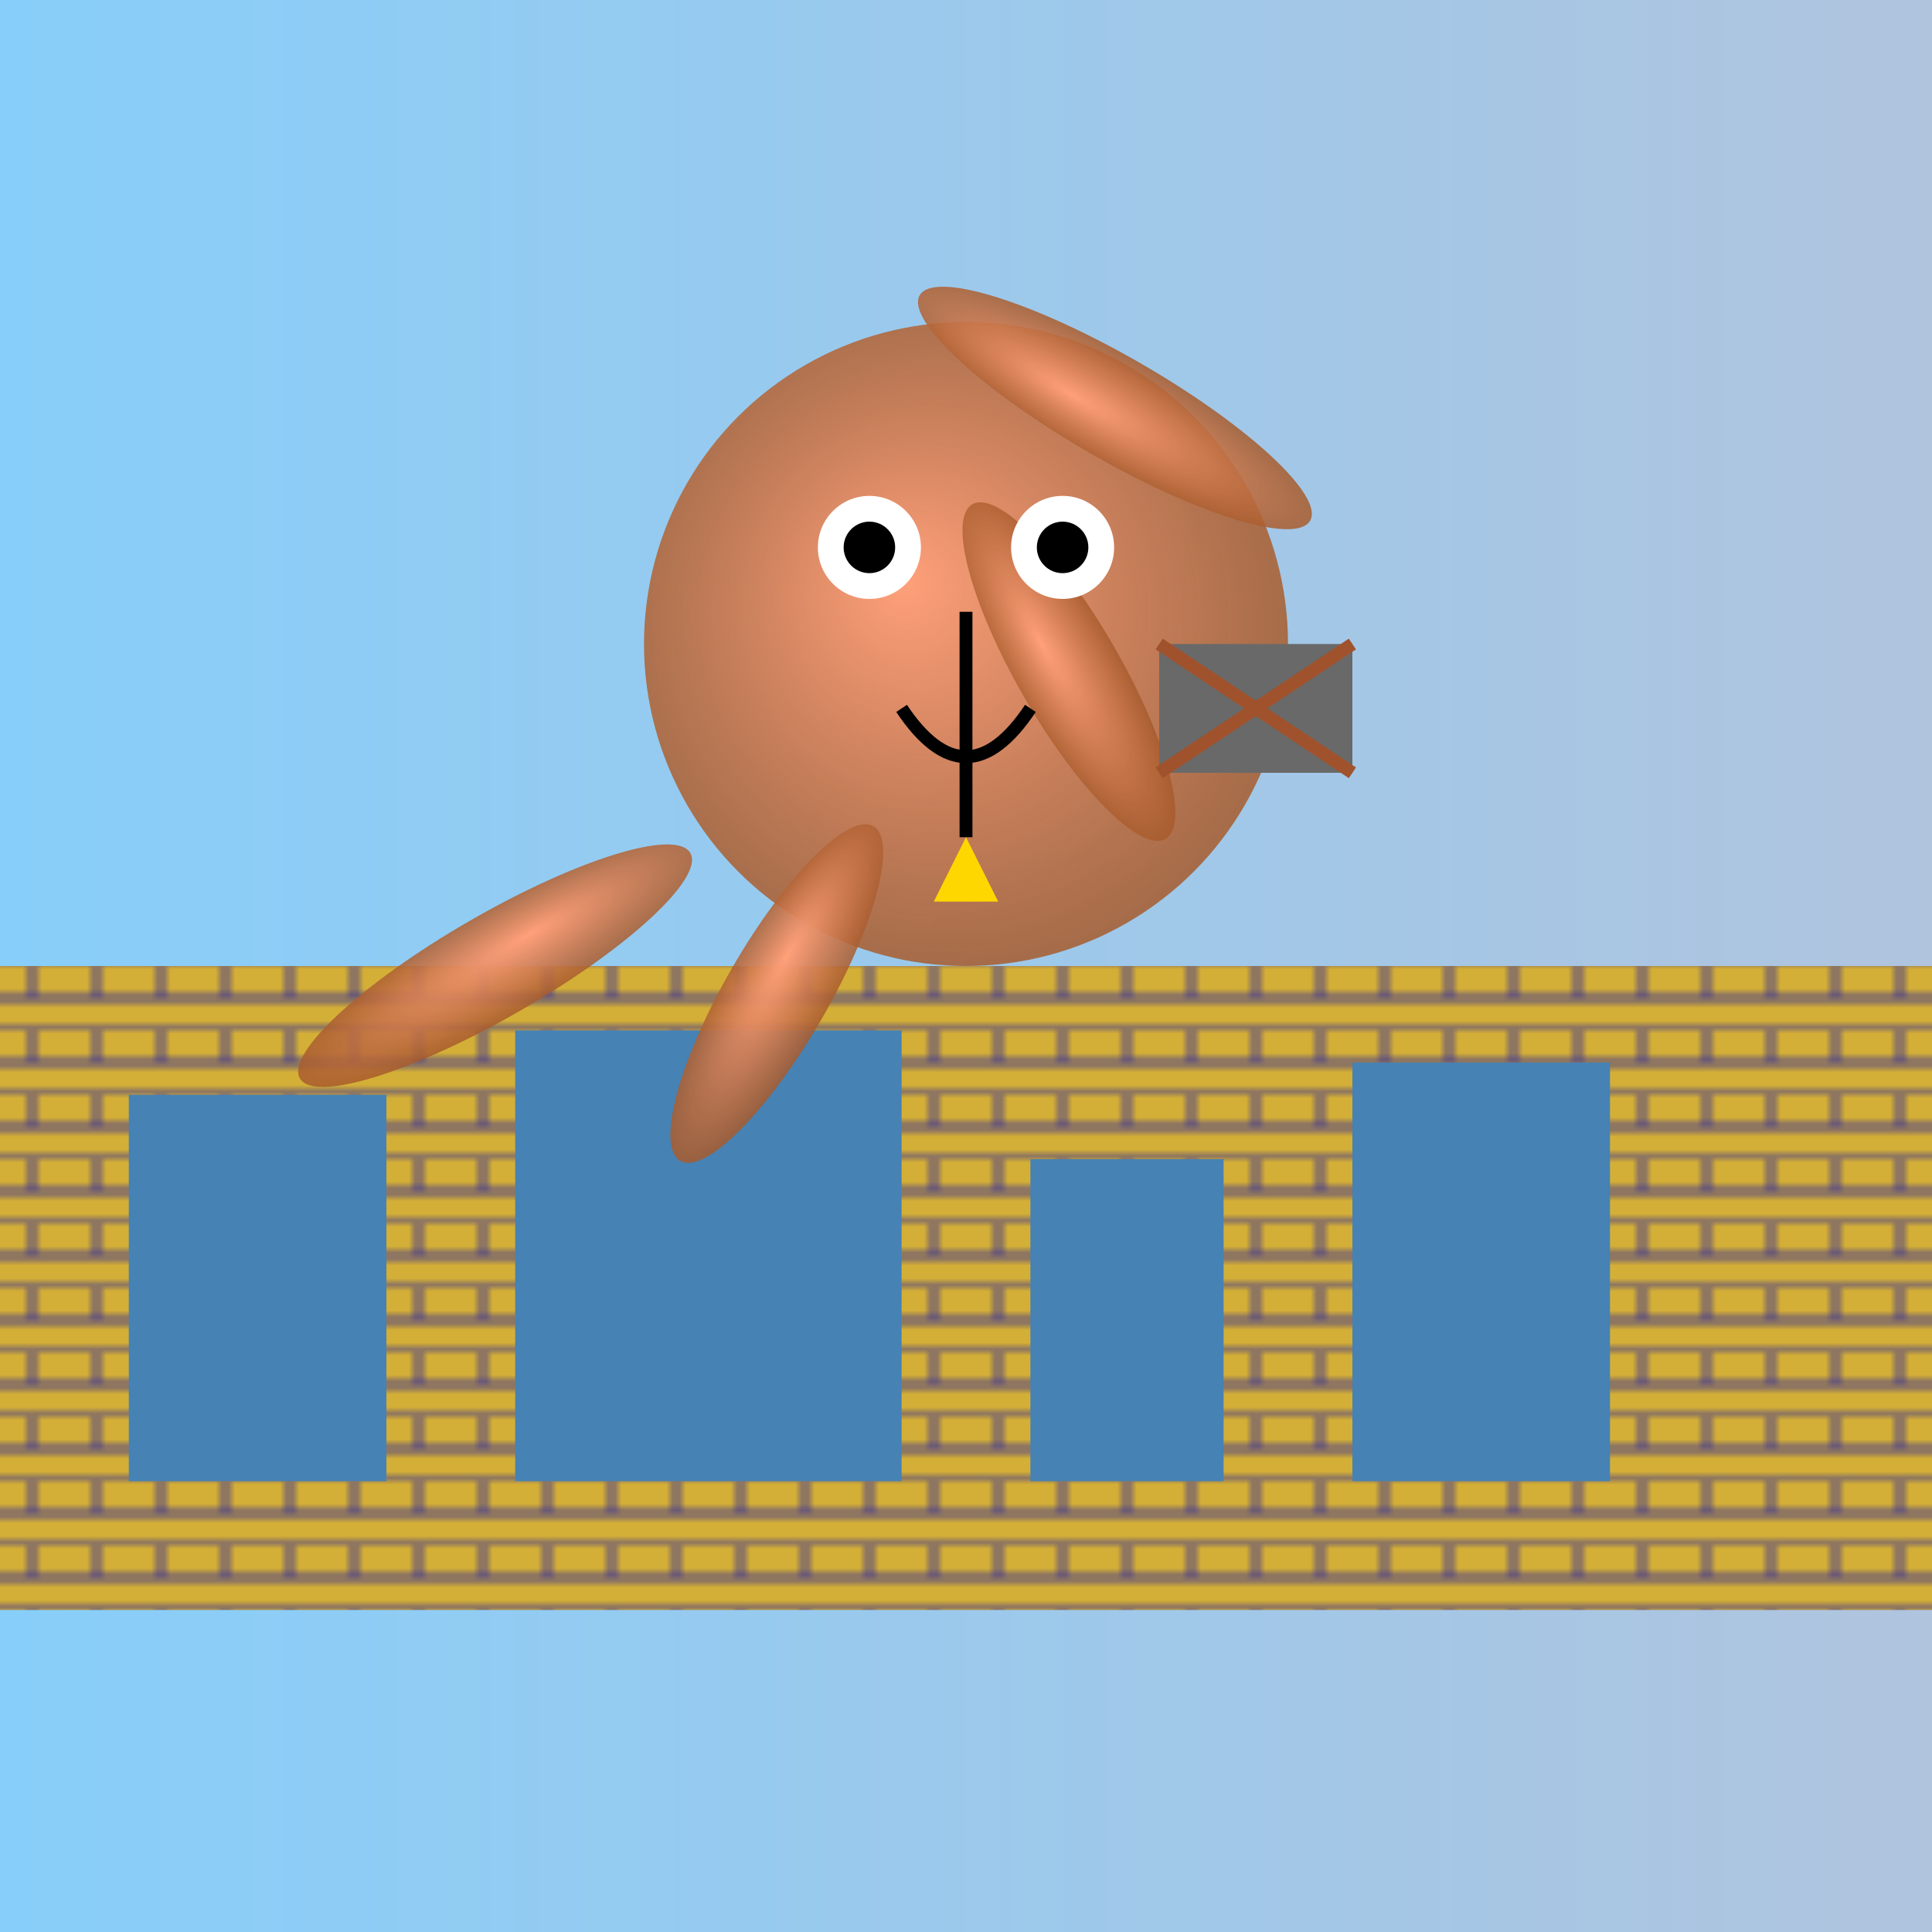 <svg viewBox="0 0 300 300" xmlns="http://www.w3.org/2000/svg">
  <defs>
    <linearGradient id="skyGradient" x1="0%" y1="0%" x2="100%" y2="0%">
      <stop offset="0%" style="stop-color:rgb(135,206,250);stop-opacity:1" />
      <stop offset="100%" style="stop-color:rgb(176,196,222);stop-opacity:1" />
    </linearGradient>
    <radialGradient id="octopusGradient" cx="50%" cy="50%" r="70%" fx="40%" fy="40%">
      <stop offset="0%" style="stop-color:rgb(255,160,122);stop-opacity:1" />
      <stop offset="100%" style="stop-color:rgb(139,69,19);stop-opacity:0.8" />
    </radialGradient>
    <pattern id="brickPattern" width="10" height="10" patternUnits="userSpaceOnUse">
      <rect width="10" height="10" fill="rgb(212,175,55)" />
      <path d="M0,5 l5,0 M5,0 l0,5 M5,5 l5,0 M0,10 l10,0" stroke="rgb(72,61,139)" stroke-width="1"/>
    </pattern>
  </defs>
  <rect width="300" height="300" fill="url(#skyGradient)" />
  <g id="steampunkCity" transform="translate(0,150)">
    <rect x="0" y="0" width="300" height="100" fill="url(#brickPattern)" />
    <rect x="20" y="20" width="40" height="60" fill="rgb(70,130,180)" />
    <rect x="80" y="10" width="60" height="70" fill="rgb(70,130,180)" />
    <rect x="160" y="30" width="30" height="50" fill="rgb(70,130,180)" />
    <rect x="210" y="15" width="40" height="65" fill="rgb(70,130,180)" />
  </g>
  <g id="flyingOctopus" transform="translate(100,50)">
    <circle cx="50" cy="50" r="50" fill="url(#octopusGradient)" />
    <ellipse cx="30" cy="80" rx="8" ry="30" fill="url(#octopusGradient)" transform="rotate(-30)"/>
    <ellipse cx="70" cy="80" rx="8" ry="30" fill="url(#octopusGradient)" transform="rotate(30)"/>
    <ellipse cx="25" cy="70" rx="8" ry="35" fill="url(#octopusGradient)" transform="rotate(-60)"/>
    <ellipse cx="75" cy="70" rx="8" ry="35" fill="url(#octopusGradient)" transform="rotate(60)"/>
    <circle cx="35" cy="35" r="8" fill="white"/>
    <circle cx="35" cy="35" r="4" fill="black"/>
    <circle cx="65" cy="35" r="8" fill="white"/>
    <circle cx="65" cy="35" r="4" fill="black"/>
    <path d="M40,60 Q50,75 60,60" fill="none" stroke="black" stroke-width="2"/>
    <line x1="50" y1="45" x2="50" y2="80" stroke="black" stroke-width="2"/>
    <polygon points="50,80 45,90 55,90" fill="rgb(255,215,0)"/>
  </g>
  <g id="mailbag" transform="translate(180,100)">
    <rect x="0" y="0" width="30" height="20" fill="rgb(105,105,105)" />
    <line x1="0" y1="0" x2="30" y2="20" stroke="rgb(160,82,45)" stroke-width="2"/>
    <line x1="0" y1="20" x2="30" y2="0" stroke="rgb(160,82,45)" stroke-width="2"/>
  </g>
</svg>
